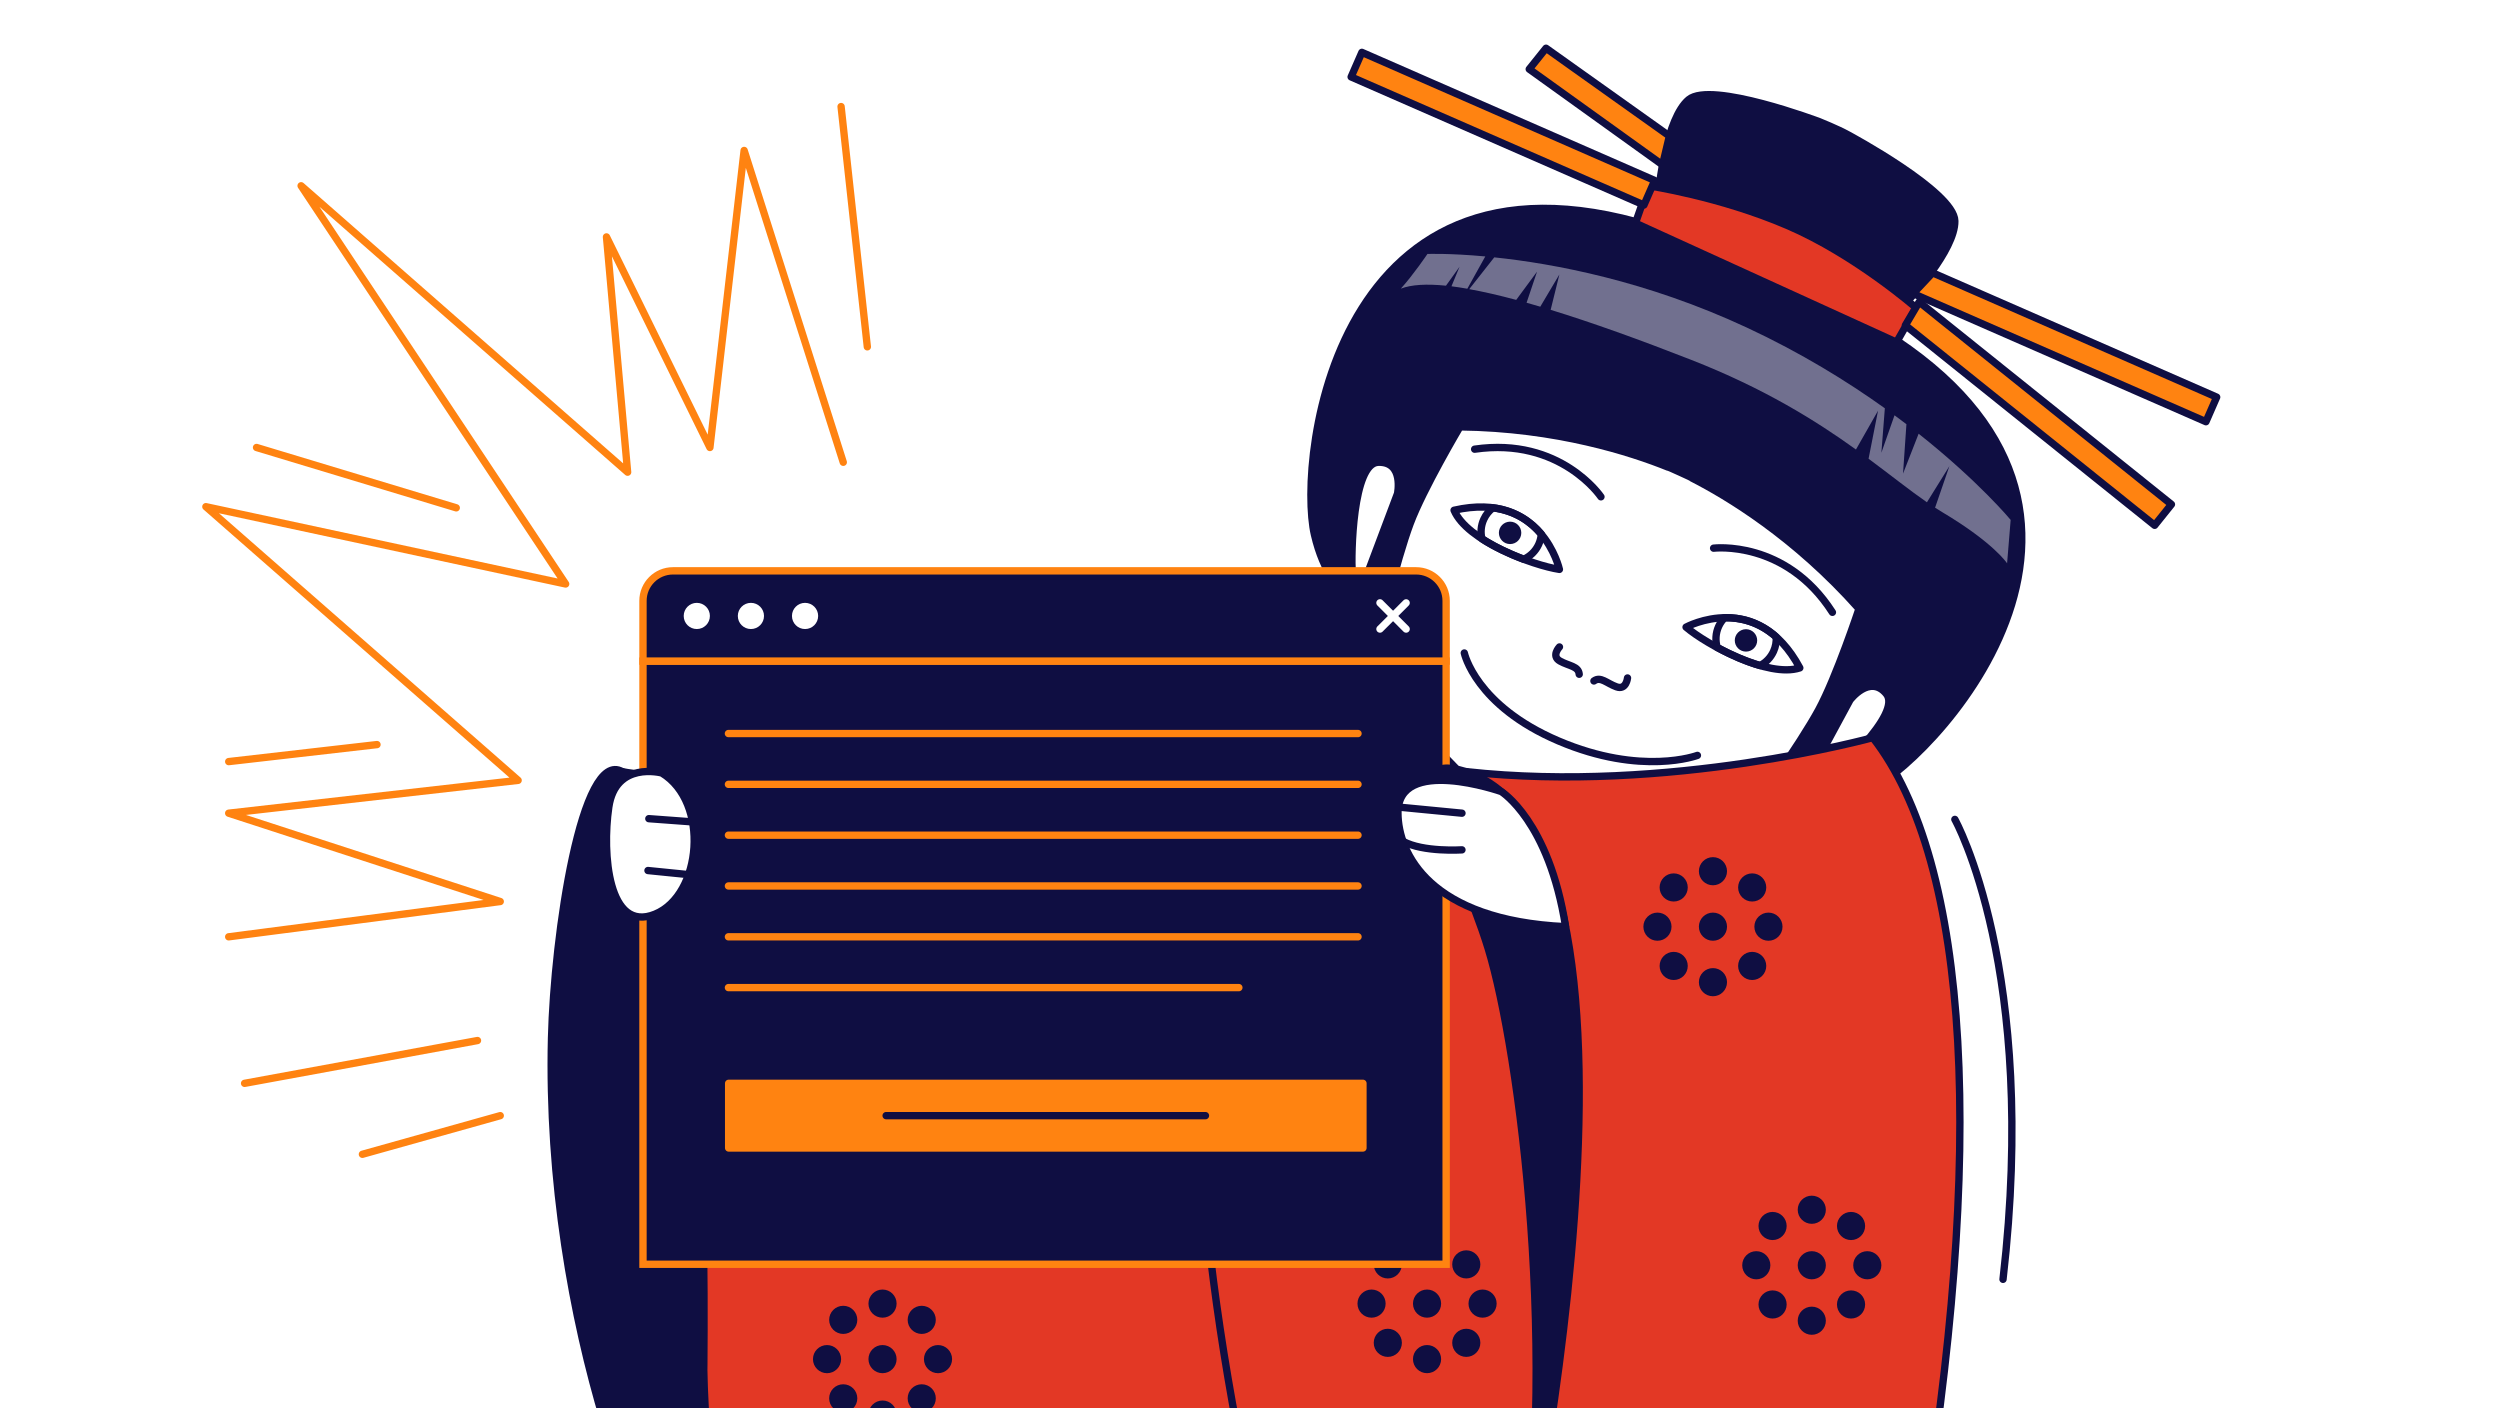 <svg width="680" height="383" viewBox="0 0 680 383" fill="none" xmlns="http://www.w3.org/2000/svg">
<rect x="0" y="0" width="680" height="383" fill="#333333" stroke="none"/>
<g clip-path="url(#clip0_6028_2611)">
<rect width="680" height="383" fill="white"/>
<path d="M336.551 194.181C336.551 194.181 198.321 215.973 169.234 209.877C175.603 224.356 200.353 387.427 189.53 438.324C210.233 457.222 324.593 445.137 341.486 412.485C351.14 304.966 350.577 228.176 336.551 194.172V194.181Z" fill="#E33825" stroke="#0F0E42" stroke-width="2" stroke-linecap="round" stroke-linejoin="round"/>
<path d="M189.533 438.332C189.533 438.332 200.837 229.572 169.238 209.885C158.169 203.489 150.693 254.349 150.013 282.284C148.099 360.435 176.895 430.693 189.533 438.341V438.332Z" fill="#0F0E42" stroke="#0F0E42" stroke-width="2" stroke-linecap="round" stroke-linejoin="round"/>
<path d="M240.047 373.509C242.162 373.509 243.876 371.795 243.876 369.68C243.876 367.566 242.162 365.852 240.047 365.852C237.933 365.852 236.219 367.566 236.219 369.68C236.219 371.795 237.933 373.509 240.047 373.509Z" fill="#0F0E42"/>
<path d="M240.047 358.411C242.162 358.411 243.876 356.697 243.876 354.583C243.876 352.468 242.162 350.754 240.047 350.754C237.933 350.754 236.219 352.468 236.219 354.583C236.219 356.697 237.933 358.411 240.047 358.411Z" fill="#0F0E42"/>
<path d="M240.047 388.595C242.162 388.595 243.876 386.881 243.876 384.766C243.876 382.652 242.162 380.938 240.047 380.938C237.933 380.938 236.219 382.652 236.219 384.766C236.219 386.881 237.933 388.595 240.047 388.595Z" fill="#0F0E42"/>
<path d="M250.711 362.831C252.826 362.831 254.54 361.117 254.54 359.002C254.54 356.888 252.826 355.174 250.711 355.174C248.597 355.174 246.883 356.888 246.883 359.002C246.883 361.117 248.597 362.831 250.711 362.831Z" fill="#0F0E42"/>
<path d="M229.36 384.179C231.474 384.179 233.189 382.465 233.189 380.35C233.189 378.236 231.474 376.521 229.36 376.521C227.245 376.521 225.531 378.236 225.531 380.35C225.531 382.465 227.245 384.179 229.36 384.179Z" fill="#0F0E42"/>
<path d="M255.141 373.511C257.256 373.511 258.97 371.797 258.97 369.682C258.97 367.568 257.256 365.854 255.141 365.854C253.027 365.854 251.312 367.568 251.312 369.682C251.312 371.797 253.027 373.511 255.141 373.511Z" fill="#0F0E42"/>
<path d="M224.954 373.511C227.068 373.511 228.782 371.797 228.782 369.682C228.782 367.568 227.068 365.854 224.954 365.854C222.839 365.854 221.125 367.568 221.125 369.682C221.125 371.797 222.839 373.511 224.954 373.511Z" fill="#0F0E42"/>
<path d="M250.711 384.179C252.826 384.179 254.54 382.465 254.54 380.35C254.54 378.236 252.826 376.521 250.711 376.521C248.597 376.521 246.883 378.236 246.883 380.35C246.883 382.465 248.597 384.179 250.711 384.179Z" fill="#0F0E42"/>
<path d="M229.36 362.831C231.474 362.831 233.189 361.117 233.189 359.002C233.189 356.888 231.474 355.174 229.36 355.174C227.245 355.174 225.531 356.888 225.531 359.002C225.531 361.117 227.245 362.831 229.36 362.831Z" fill="#0F0E42"/>
<path d="M469.464 157.245C469.464 157.245 485.16 168.132 509.393 200.639C533.626 233.146 526.921 377.745 521.967 421.021C517.014 464.297 496.11 504.552 496.11 504.552C496.11 504.552 397.374 521.536 365.248 497.902C304.316 314.745 329.057 205.067 336.442 194.18C343.827 183.293 375.681 152.4 375.681 152.4L469.464 157.245Z" fill="#E33825" stroke="#0F0E42" stroke-width="2" stroke-linecap="round" stroke-linejoin="round"/>
<path d="M392.158 153.253L425.971 212.252L403.036 232.157L368.578 159.386L375.682 152.4L392.158 153.253Z" fill="#E33825" stroke="#0F0E42" stroke-width="2" stroke-linecap="round" stroke-linejoin="round"/>
<path d="M447.626 161.52L404.812 223.476L429.535 237.367L478.69 165.176L469.464 157.247L449.758 156.23L447.626 161.52Z" fill="#E33825" stroke="#0F0E42" stroke-width="2" stroke-linecap="round" stroke-linejoin="round"/>
<path d="M404.641 175.037C404.641 175.037 427.848 176.57 441.747 175.037C427.358 192.275 419.293 202.518 419.293 202.518L404.641 175.037Z" fill="white" stroke="#0F0E42" stroke-width="2" stroke-linecap="round" stroke-linejoin="round"/>
<path opacity="0.81" d="M416.047 18.689L420.61 13L454.17 36.879L452.301 44.736L416.047 18.689Z" fill="#FF8311"/>
<path opacity="0.81" d="M518.367 88.366L522.114 82.016L590.73 137.077L586.167 142.766L518.367 88.366Z" fill="#FF8311"/>
<path opacity="0.81" d="M370.525 14.13L367.602 20.812L447.246 55.658L450.17 48.975L370.525 14.13Z" fill="#FF8311"/>
<path opacity="0.81" d="M520.484 79.729L525.765 74.086L603.045 107.899L600.114 114.586L520.484 79.729Z" fill="#FF8311"/>
<path d="M375.896 166.352C375.896 166.352 362.396 166.261 357.533 145.449C352.67 124.636 363.33 29.03 457.948 64.485C473.054 70.519 480.031 73.585 480.031 73.585L483.043 74.964C483.043 74.964 489.938 78.23 504.4 85.67C593.211 133.845 528.034 204.593 509.127 214.573C490.219 224.553 481.301 214.419 481.301 214.419" fill="#0F0E42"/>
<path d="M375.896 166.352C375.896 166.352 362.396 166.261 357.533 145.449C352.67 124.636 363.33 29.03 457.948 64.485C473.054 70.519 480.031 73.585 480.031 73.585L483.043 74.964C483.043 74.964 489.938 78.23 504.4 85.67C593.211 133.845 528.034 204.593 509.127 214.573C490.219 224.553 481.301 214.419 481.301 214.419" stroke="#0F0E42" stroke-width="2" stroke-linecap="round" stroke-linejoin="round"/>
<path d="M451.312 50.778C451.312 50.778 453.218 32.215 459.315 27.098C465.411 21.981 494.806 33.077 494.806 33.077C494.806 33.077 499.733 35.046 502.681 36.67C502.681 36.67 531.578 52.148 531.714 60.104C531.85 68.061 519.085 81.679 519.085 81.679" fill="#0F0E42"/>
<path d="M451.312 50.778C451.312 50.778 453.218 32.215 459.315 27.098C465.411 21.981 494.806 33.077 494.806 33.077C494.806 33.077 499.733 35.046 502.681 36.67C502.681 36.67 531.578 52.148 531.714 60.104C531.85 68.061 519.085 81.679 519.085 81.679" stroke="#0F0E42" stroke-width="2" stroke-linecap="round" stroke-linejoin="round"/>
<path d="M505.629 165.581C488.137 145.894 469.738 134.889 460.248 130.044C460.266 130.017 460.275 129.999 460.275 129.999C460.275 129.999 459.141 129.4 457.018 128.466C454.923 127.486 453.725 127.014 453.725 127.014C453.725 127.014 453.725 127.032 453.707 127.059C443.827 123.067 423.45 116.399 397.112 116.1C397.112 116.1 387.114 132.929 383.558 142.437C380.001 151.945 374.05 175.171 373.923 181.404C373.796 187.637 390.217 202.77 397.185 210.209C403.118 219.962 408.28 222.984 413.089 224.834C417.634 227.257 423.296 229.162 434.555 227.248C444.734 227.629 466.935 230.106 471.553 225.923C476.171 221.741 489.807 202.017 494.651 193.089C499.496 184.162 505.647 165.581 505.647 165.581H505.629Z" fill="white" stroke="#0F0E42" stroke-width="2" stroke-linecap="round" stroke-linejoin="round"/>
<path d="M458.609 170.581C458.609 170.581 477.97 160.038 489.547 181.667C480.982 184.489 464.153 175.307 458.609 170.581Z" stroke="#0F0E42" stroke-width="2" stroke-linecap="round" stroke-linejoin="round"/>
<path d="M478.744 181.034C480.305 180.217 481.611 178.902 482.401 177.178C482.981 175.899 483.208 174.556 483.126 173.249C478.454 169.094 473.401 167.942 469.1 168.024C468.447 168.686 467.884 169.475 467.476 170.373C466.623 172.251 466.542 174.284 467.086 176.116C470.679 178.058 474.807 179.9 478.753 181.034H478.744Z" stroke="#0F0E42" stroke-width="2" stroke-linecap="round" stroke-linejoin="round"/>
<path d="M474.908 177.239C476.591 177.239 477.956 175.875 477.956 174.191C477.956 172.507 476.591 171.143 474.908 171.143C473.224 171.143 471.859 172.507 471.859 174.191C471.859 175.875 473.224 177.239 474.908 177.239Z" fill="#0F0E42"/>
<path d="M442.683 184.406C442.683 184.406 442.347 187.772 439.689 186.82C437.031 185.867 435.352 183.898 433.547 185.223" stroke="#0F0E42" stroke-width="2" stroke-linecap="round" stroke-linejoin="round"/>
<path d="M398.289 177.613C398.289 177.613 401.301 191.903 423.937 201.547C446.573 211.191 461.697 205.466 461.697 205.466" stroke="#0F0E42" stroke-width="2" stroke-linecap="round" stroke-linejoin="round"/>
<path d="M466.102 149.104C466.102 149.104 485.68 146.709 498.418 166.551" stroke="#0F0E42" stroke-width="2" stroke-linecap="round" stroke-linejoin="round"/>
<path d="M424.159 154.874C424.159 154.874 419.414 133.345 395.508 138.788C398.992 147.108 416.964 153.794 424.159 154.874Z" stroke="#0F0E42" stroke-width="2" stroke-linecap="round" stroke-linejoin="round"/>
<path d="M403.076 146.535C402.668 144.821 402.804 142.97 403.593 141.246C404.174 139.967 405.045 138.914 406.088 138.125C412.294 138.932 416.467 141.99 419.234 145.292C419.161 146.227 418.935 147.161 418.526 148.059C417.674 149.938 416.195 151.335 414.444 152.124C410.615 150.681 406.523 148.776 403.076 146.544V146.535Z" stroke="#0F0E42" stroke-width="2" stroke-linecap="round" stroke-linejoin="round"/>
<path d="M410.744 147.987C412.427 147.987 413.792 146.623 413.792 144.939C413.792 143.255 412.427 141.891 410.744 141.891C409.06 141.891 407.695 143.255 407.695 144.939C407.695 146.623 409.06 147.987 410.744 147.987Z" fill="#0F0E42"/>
<path d="M424.173 175.971C424.173 175.971 421.85 178.429 424.309 179.808C426.768 181.187 429.362 181.169 429.544 183.401" stroke="#0F0E42" stroke-width="2" stroke-linecap="round" stroke-linejoin="round"/>
<path d="M435.459 135.134C435.459 135.134 424.427 118.776 401.102 122.179" stroke="#0F0E42" stroke-width="2" stroke-linecap="round" stroke-linejoin="round"/>
<path d="M503.201 190.413C503.201 190.413 508.581 183.282 513.072 188.716C517.563 194.151 498.892 210.899 495.054 213.802C491.217 216.696 492.115 210.908 492.115 210.908L503.201 190.413Z" fill="white" stroke="#0F0E42" stroke-width="2" stroke-linecap="round" stroke-linejoin="round"/>
<path d="M380.118 134.299C380.118 134.299 381.968 125.563 374.919 125.735C367.87 125.907 367.47 150.993 367.797 155.783C368.124 160.583 371.907 156.11 371.907 156.11L380.109 134.299H380.118Z" fill="white" stroke="#0F0E42" stroke-width="2" stroke-linecap="round" stroke-linejoin="round"/>
<path d="M445.164 59.751L448.394 50.533C448.394 50.533 467.755 53.409 486.208 61.348C504.662 69.277 521.192 83.73 521.192 83.73L516.357 92.213" fill="#E33825"/>
<path d="M445.164 59.751L448.394 50.533C448.394 50.533 467.755 53.409 486.208 61.348C504.662 69.277 521.192 83.73 521.192 83.73L516.357 92.213" stroke="#0F0E42" stroke-width="2" stroke-linecap="round" stroke-linejoin="round"/>
<path opacity="0.41" d="M403.995 69.75C394.151 68.843 388.263 69.078 388.263 69.078C388.263 69.078 384.471 74.703 381.023 78.514C383.89 77.398 388.064 77.18 393.308 77.706C395.159 75.121 397 72.553 397 72.553L394.796 77.87C396.157 78.042 397.617 78.269 399.114 78.532L404.004 69.741L403.995 69.75Z" fill="white"/>
<path opacity="0.41" d="M546.899 141.412C546.899 141.412 538.28 130.97 521.868 117.969L517.622 128.829L518.547 115.383C517.495 114.585 516.415 113.768 515.308 112.961L511.734 123.149L512.677 111.055C502.371 103.679 489.832 95.95 475.171 89.118C447.835 76.371 422.596 71.689 406.437 70.002L399.633 78.648C403.489 79.338 407.771 80.326 412.407 81.57C414.666 78.485 418.077 73.885 418.077 73.885L415.229 82.341C416.444 82.685 417.696 83.048 418.957 83.42L424.156 74.647L421.779 84.273C433.056 87.739 445.948 92.375 459.929 97.846C479.952 105.675 493.969 114.476 504.82 122.269L510.826 111.709L508.25 124.773C514.374 129.309 519.463 133.401 524.127 136.622L530.233 126.796C530.233 126.796 527.81 133.891 526.34 138.092C526.985 138.509 527.629 138.908 528.264 139.289C542.335 147.663 545.928 153.225 545.928 153.225L546.899 141.412Z" fill="white"/>
<path d="M415.953 18.808L420.517 13.119L454.076 36.998L452.207 44.846L415.953 18.808Z" fill="#FF8311" stroke="#0F0E42" stroke-width="2" stroke-linecap="round" stroke-linejoin="round"/>
<path d="M518.258 88.484L522.005 82.133L590.63 137.194L586.066 142.883L518.258 88.484Z" fill="#FF8311" stroke="#0F0E42" stroke-width="2" stroke-linecap="round" stroke-linejoin="round"/>
<path d="M370.432 14.241L367.508 20.924L447.152 55.769L450.076 49.087L370.432 14.241Z" fill="#FF8311" stroke="#0F0E42" stroke-width="2" stroke-linecap="round" stroke-linejoin="round"/>
<path d="M520.375 79.848L525.664 74.205L602.935 108.019L600.014 114.705L520.375 79.848Z" fill="#FF8311" stroke="#0F0E42" stroke-width="2" stroke-linecap="round" stroke-linejoin="round"/>
<path d="M503.305 329.056C505.42 329.056 507.134 327.342 507.134 325.227C507.134 323.113 505.42 321.398 503.305 321.398C501.191 321.398 499.477 323.113 499.477 325.227C499.477 327.342 501.191 329.056 503.305 329.056Z" fill="#0F0E42"/>
<path d="M503.305 313.958C505.42 313.958 507.134 312.244 507.134 310.129C507.134 308.015 505.42 306.301 503.305 306.301C501.191 306.301 499.477 308.015 499.477 310.129C499.477 312.244 501.191 313.958 503.305 313.958Z" fill="#0F0E42"/>
<path d="M503.305 344.151C505.42 344.151 507.134 342.437 507.134 340.323C507.134 338.208 505.42 336.494 503.305 336.494C501.191 336.494 499.477 338.208 499.477 340.323C499.477 342.437 501.191 344.151 503.305 344.151Z" fill="#0F0E42"/>
<path d="M513.977 318.384C516.092 318.384 517.806 316.67 517.806 314.555C517.806 312.441 516.092 310.727 513.977 310.727C511.863 310.727 510.148 312.441 510.148 314.555C510.148 316.67 511.863 318.384 513.977 318.384Z" fill="#0F0E42"/>
<path d="M492.626 339.722C494.74 339.722 496.454 338.008 496.454 335.893C496.454 333.779 494.74 332.064 492.626 332.064C490.511 332.064 488.797 333.779 488.797 335.893C488.797 338.008 490.511 339.722 492.626 339.722Z" fill="#0F0E42"/>
<path d="M518.399 329.056C520.513 329.056 522.228 327.342 522.228 325.227C522.228 323.113 520.513 321.398 518.399 321.398C516.284 321.398 514.57 323.113 514.57 325.227C514.57 327.342 516.284 329.056 518.399 329.056Z" fill="#0F0E42"/>
<path d="M488.211 329.056C490.326 329.056 492.04 327.342 492.04 325.227C492.04 323.113 490.326 321.398 488.211 321.398C486.097 321.398 484.383 323.113 484.383 325.227C484.383 327.342 486.097 329.056 488.211 329.056Z" fill="#0F0E42"/>
<path d="M513.977 339.722C516.092 339.722 517.806 338.008 517.806 335.893C517.806 333.779 516.092 332.064 513.977 332.064C511.863 332.064 510.148 333.779 510.148 335.893C510.148 338.008 511.863 339.722 513.977 339.722Z" fill="#0F0E42"/>
<path d="M492.626 318.384C494.74 318.384 496.454 316.67 496.454 314.555C496.454 312.441 494.74 310.727 492.626 310.727C490.511 310.727 488.797 312.441 488.797 314.555C488.797 316.67 490.511 318.384 492.626 318.384Z" fill="#0F0E42"/>
<path d="M388.157 358.411C390.271 358.411 391.985 356.697 391.985 354.583C391.985 352.468 390.271 350.754 388.157 350.754C386.042 350.754 384.328 352.468 384.328 354.583C384.328 356.697 386.042 358.411 388.157 358.411Z" fill="#0F0E42"/>
<path d="M388.157 343.314C390.271 343.314 391.985 341.599 391.985 339.485C391.985 337.37 390.271 335.656 388.157 335.656C386.042 335.656 384.328 337.37 384.328 339.485C384.328 341.599 386.042 343.314 388.157 343.314Z" fill="#0F0E42"/>
<path d="M388.157 373.507C390.271 373.507 391.985 371.793 391.985 369.678C391.985 367.564 390.271 365.85 388.157 365.85C386.042 365.85 384.328 367.564 384.328 369.678C384.328 371.793 386.042 373.507 388.157 373.507Z" fill="#0F0E42"/>
<path d="M398.829 347.741C400.943 347.741 402.657 346.027 402.657 343.913C402.657 341.798 400.943 340.084 398.829 340.084C396.714 340.084 395 341.798 395 343.913C395 346.027 396.714 347.741 398.829 347.741Z" fill="#0F0E42"/>
<path d="M377.485 369.079C379.599 369.079 381.314 367.365 381.314 365.251C381.314 363.136 379.599 361.422 377.485 361.422C375.37 361.422 373.656 363.136 373.656 365.251C373.656 367.365 375.37 369.079 377.485 369.079Z" fill="#0F0E42"/>
<path d="M403.258 358.411C405.373 358.411 407.087 356.697 407.087 354.583C407.087 352.468 405.373 350.754 403.258 350.754C401.144 350.754 399.43 352.468 399.43 354.583C399.43 356.697 401.144 358.411 403.258 358.411Z" fill="#0F0E42"/>
<path d="M373.063 358.411C375.177 358.411 376.892 356.697 376.892 354.583C376.892 352.468 375.177 350.754 373.063 350.754C370.949 350.754 369.234 352.468 369.234 354.583C369.234 356.697 370.949 358.411 373.063 358.411Z" fill="#0F0E42"/>
<path d="M398.829 369.079C400.943 369.079 402.657 367.365 402.657 365.251C402.657 363.136 400.943 361.422 398.829 361.422C396.714 361.422 395 363.136 395 365.251C395 367.365 396.714 369.079 398.829 369.079Z" fill="#0F0E42"/>
<path d="M377.485 347.741C379.599 347.741 381.314 346.027 381.314 343.913C381.314 341.798 379.599 340.084 377.485 340.084C375.37 340.084 373.656 341.798 373.656 343.913C373.656 346.027 375.37 347.741 377.485 347.741Z" fill="#0F0E42"/>
<path d="M393.349 179.818H174.891V343.878H393.349V179.818Z" fill="#0F0E42" stroke="#FF8311" stroke-width="2" stroke-miterlimit="10"/>
<path d="M183.047 155.268H385.193C389.693 155.268 393.349 158.924 393.349 163.424V179.818H174.891V163.424C174.891 158.924 178.547 155.268 183.047 155.268Z" fill="#0F0E42" stroke="#FF8311" stroke-width="2" stroke-miterlimit="10"/>
<path d="M375.352 163.977L382.464 171.099" stroke="white" stroke-width="2" stroke-linecap="round" stroke-linejoin="round"/>
<path d="M375.352 171.099L382.464 163.986" stroke="white" stroke-width="2" stroke-linecap="round" stroke-linejoin="round"/>
<path d="M189.534 163.977H189.525C187.561 163.977 185.969 165.569 185.969 167.533V167.542C185.969 169.506 187.561 171.099 189.525 171.099H189.534C191.498 171.099 193.091 169.506 193.091 167.542V167.533C193.091 165.569 191.498 163.977 189.534 163.977Z" fill="white"/>
<path d="M204.253 163.977H204.244C202.28 163.977 200.688 165.569 200.688 167.533V167.542C200.688 169.506 202.28 171.099 204.244 171.099H204.253C206.217 171.099 207.809 169.506 207.809 167.542V167.533C207.809 165.569 206.217 163.977 204.253 163.977Z" fill="white"/>
<path d="M218.98 163.977H218.971C217.006 163.977 215.414 165.569 215.414 167.533V167.542C215.414 169.506 217.006 171.099 218.971 171.099H218.98C220.944 171.099 222.536 169.506 222.536 167.542V167.533C222.536 165.569 220.944 163.977 218.98 163.977Z" fill="white"/>
<path d="M179.99 210.249C179.99 210.249 167.433 206.892 165.592 219.557C163.741 232.222 165.41 253.824 178.148 248.653C190.886 243.481 193.1 218.187 179.999 210.249H179.99Z" fill="white" stroke="#0F0E42" stroke-width="2" stroke-linecap="round" stroke-linejoin="round"/>
<path d="M176.484 222.678L187.553 223.494" stroke="#0F0E42" stroke-width="2" stroke-linecap="round" stroke-linejoin="round"/>
<path d="M176.25 236.785L187.799 237.946" stroke="#0F0E42" stroke-width="2" stroke-linecap="round" stroke-linejoin="round"/>
<path d="M509.398 200.64C509.398 200.64 453.846 215.982 398.758 209.876C410.815 224.356 433.252 387.426 412.748 438.323C451.959 457.221 489.964 453.665 521.963 421.013C540.254 313.494 535.962 234.635 509.389 200.631L509.398 200.64Z" fill="#E33825" stroke="#0F0E42" stroke-width="2" stroke-linecap="round" stroke-linejoin="round"/>
<path d="M412.747 438.333C412.747 438.333 458.609 229.573 398.757 209.885C377.8 203.489 396.389 230.562 404.818 258.133C413.246 285.705 424.56 370.878 412.747 438.333Z" fill="#0F0E42" stroke="#0F0E42" stroke-width="2" stroke-linecap="round" stroke-linejoin="round"/>
<path d="M465.922 255.886C468.037 255.886 469.751 254.172 469.751 252.057C469.751 249.943 468.037 248.229 465.922 248.229C463.808 248.229 462.094 249.943 462.094 252.057C462.094 254.172 463.808 255.886 465.922 255.886Z" fill="#0F0E42"/>
<path d="M465.922 240.798C468.037 240.798 469.751 239.084 469.751 236.969C469.751 234.855 468.037 233.141 465.922 233.141C463.808 233.141 462.094 234.855 462.094 236.969C462.094 239.084 463.808 240.798 465.922 240.798Z" fill="#0F0E42"/>
<path d="M465.922 270.981C468.037 270.981 469.751 269.267 469.751 267.153C469.751 265.038 468.037 263.324 465.922 263.324C463.808 263.324 462.094 265.038 462.094 267.153C462.094 269.267 463.808 270.981 465.922 270.981Z" fill="#0F0E42"/>
<path d="M476.594 245.216C478.709 245.216 480.423 243.502 480.423 241.387C480.423 239.273 478.709 237.559 476.594 237.559C474.48 237.559 472.766 239.273 472.766 241.387C472.766 243.502 474.48 245.216 476.594 245.216Z" fill="#0F0E42"/>
<path d="M455.243 266.564C457.357 266.564 459.071 264.849 459.071 262.735C459.071 260.62 457.357 258.906 455.243 258.906C453.128 258.906 451.414 260.62 451.414 262.735C451.414 264.849 453.128 266.564 455.243 266.564Z" fill="#0F0E42"/>
<path d="M481.016 255.886C483.131 255.886 484.845 254.172 484.845 252.057C484.845 249.943 483.131 248.229 481.016 248.229C478.902 248.229 477.188 249.943 477.188 252.057C477.188 254.172 478.902 255.886 481.016 255.886Z" fill="#0F0E42"/>
<path d="M450.829 255.886C452.943 255.886 454.657 254.172 454.657 252.057C454.657 249.943 452.943 248.229 450.829 248.229C448.714 248.229 447 249.943 447 252.057C447 254.172 448.714 255.886 450.829 255.886Z" fill="#0F0E42"/>
<path d="M476.594 266.564C478.709 266.564 480.423 264.849 480.423 262.735C480.423 260.62 478.709 258.906 476.594 258.906C474.48 258.906 472.766 260.62 472.766 262.735C472.766 264.849 474.48 266.564 476.594 266.564Z" fill="#0F0E42"/>
<path d="M455.243 245.216C457.357 245.216 459.071 243.502 459.071 241.387C459.071 239.273 457.357 237.559 455.243 237.559C453.128 237.559 451.414 239.273 451.414 241.387C451.414 243.502 453.128 245.216 455.243 245.216Z" fill="#0F0E42"/>
<path d="M408.331 215.301C408.331 215.301 380.116 205.412 380.243 221.207C380.333 232.158 388.916 250.339 425.841 252.054C421.305 223.239 408.331 215.301 408.331 215.301Z" fill="white" stroke="#0F0E42" stroke-width="2" stroke-linecap="round" stroke-linejoin="round"/>
<path d="M397.657 221.188L380.719 219.555" stroke="#0F0E42" stroke-width="2" stroke-linecap="round" stroke-linejoin="round"/>
<path d="M397.65 231.16C397.65 231.16 387.08 231.858 381.609 228.828L397.65 231.16Z" fill="white"/>
<path d="M397.65 231.16C397.65 231.16 387.08 231.858 381.609 228.828" stroke="#0F0E42" stroke-width="2" stroke-linecap="round" stroke-linejoin="round"/>
<path d="M198.133 199.523H369.378" stroke="#FF8311" stroke-width="2" stroke-linecap="round" stroke-linejoin="round"/>
<path d="M198.133 213.342H369.378" stroke="#FF8311" stroke-width="2" stroke-linecap="round" stroke-linejoin="round"/>
<path d="M198.133 227.168H369.378" stroke="#FF8311" stroke-width="2" stroke-linecap="round" stroke-linejoin="round"/>
<path d="M198.133 240.984H369.378" stroke="#FF8311" stroke-width="2" stroke-linecap="round" stroke-linejoin="round"/>
<path d="M198.133 254.811H369.378" stroke="#FF8311" stroke-width="2" stroke-linecap="round" stroke-linejoin="round"/>
<path d="M198.133 268.629H336.97" stroke="#FF8311" stroke-width="2" stroke-linecap="round" stroke-linejoin="round"/>
<path d="M370.719 294.666H198.195V312.249H370.719V294.666Z" fill="#FF8311" stroke="#FF8311" stroke-width="2" stroke-linecap="round" stroke-linejoin="round"/>
<path d="M241.031 303.457H327.883" stroke="#0F0E42" stroke-width="2" stroke-linecap="round" stroke-linejoin="round"/>
<path d="M492.805 347.978C494.92 347.978 496.634 346.263 496.634 344.149C496.634 342.034 494.92 340.32 492.805 340.32C490.691 340.32 488.977 342.034 488.977 344.149C488.977 346.263 490.691 347.978 492.805 347.978Z" fill="#0F0E42"/>
<path d="M492.805 332.88C494.92 332.88 496.634 331.166 496.634 329.051C496.634 326.937 494.92 325.223 492.805 325.223C490.691 325.223 488.977 326.937 488.977 329.051C488.977 331.166 490.691 332.88 492.805 332.88Z" fill="#0F0E42"/>
<path d="M492.805 363.064C494.92 363.064 496.634 361.349 496.634 359.235C496.634 357.12 494.92 355.406 492.805 355.406C490.691 355.406 488.977 357.12 488.977 359.235C488.977 361.349 490.691 363.064 492.805 363.064Z" fill="#0F0E42"/>
<path d="M503.485 337.298C505.599 337.298 507.314 335.584 507.314 333.469C507.314 331.355 505.599 329.641 503.485 329.641C501.37 329.641 499.656 331.355 499.656 333.469C499.656 335.584 501.37 337.298 503.485 337.298Z" fill="#0F0E42"/>
<path d="M482.141 358.646C484.256 358.646 485.97 356.931 485.97 354.817C485.97 352.702 484.256 350.988 482.141 350.988C480.027 350.988 478.312 352.702 478.312 354.817C478.312 356.931 480.027 358.646 482.141 358.646Z" fill="#0F0E42"/>
<path d="M507.907 347.978C510.021 347.978 511.735 346.263 511.735 344.149C511.735 342.034 510.021 340.32 507.907 340.32C505.792 340.32 504.078 342.034 504.078 344.149C504.078 346.263 505.792 347.978 507.907 347.978Z" fill="#0F0E42"/>
<path d="M477.711 347.978C479.826 347.978 481.54 346.263 481.54 344.149C481.54 342.034 479.826 340.32 477.711 340.32C475.597 340.32 473.883 342.034 473.883 344.149C473.883 346.263 475.597 347.978 477.711 347.978Z" fill="#0F0E42"/>
<path d="M503.485 358.646C505.599 358.646 507.314 356.931 507.314 354.817C507.314 352.702 505.599 350.988 503.485 350.988C501.37 350.988 499.656 352.702 499.656 354.817C499.656 356.931 501.37 358.646 503.485 358.646Z" fill="#0F0E42"/>
<path d="M482.141 337.298C484.256 337.298 485.97 335.584 485.97 333.469C485.97 331.355 484.256 329.641 482.141 329.641C480.027 329.641 478.312 331.355 478.312 333.469C478.312 335.584 480.027 337.298 482.141 337.298Z" fill="#0F0E42"/>
<path d="M66.531 294.667L129.876 283.027" stroke="#FF8311" stroke-width="2" stroke-linecap="round" stroke-linejoin="round"/>
<path d="M98.578 313.965L136.066 303.459" stroke="#FF8311" stroke-width="2" stroke-linecap="round" stroke-linejoin="round"/>
<path d="M62.206 254.812L136.065 245.213L62.206 221.189L140.928 212.252L56 137.821L153.857 158.842L81.902 50.534L170.714 128.431L164.962 64.442L193.096 121.717L202.404 40.926L229.368 125.736" stroke="#FF8311" stroke-width="2" stroke-linecap="round" stroke-linejoin="round"/>
<path d="M69.781 121.717L124.099 138.129" stroke="#FF8311" stroke-width="2" stroke-linecap="round" stroke-linejoin="round"/>
<path d="M62.211 207.154L102.539 202.527" stroke="#FF8311" stroke-width="2" stroke-linecap="round" stroke-linejoin="round"/>
<path d="M228.773 28.986L235.914 94.336" stroke="#FF8311" stroke-width="2" stroke-linecap="round" stroke-linejoin="round"/>
<path d="M531.719 222.875C531.719 222.875 554.564 263.575 544.82 347.977" stroke="#0F0E42" stroke-width="2" stroke-linecap="round" stroke-linejoin="round"/>
</g>
<defs>
<clipPath id="clip0_6028_2611">
<rect width="680" height="383" fill="white"/>
</clipPath>
</defs>
</svg>

